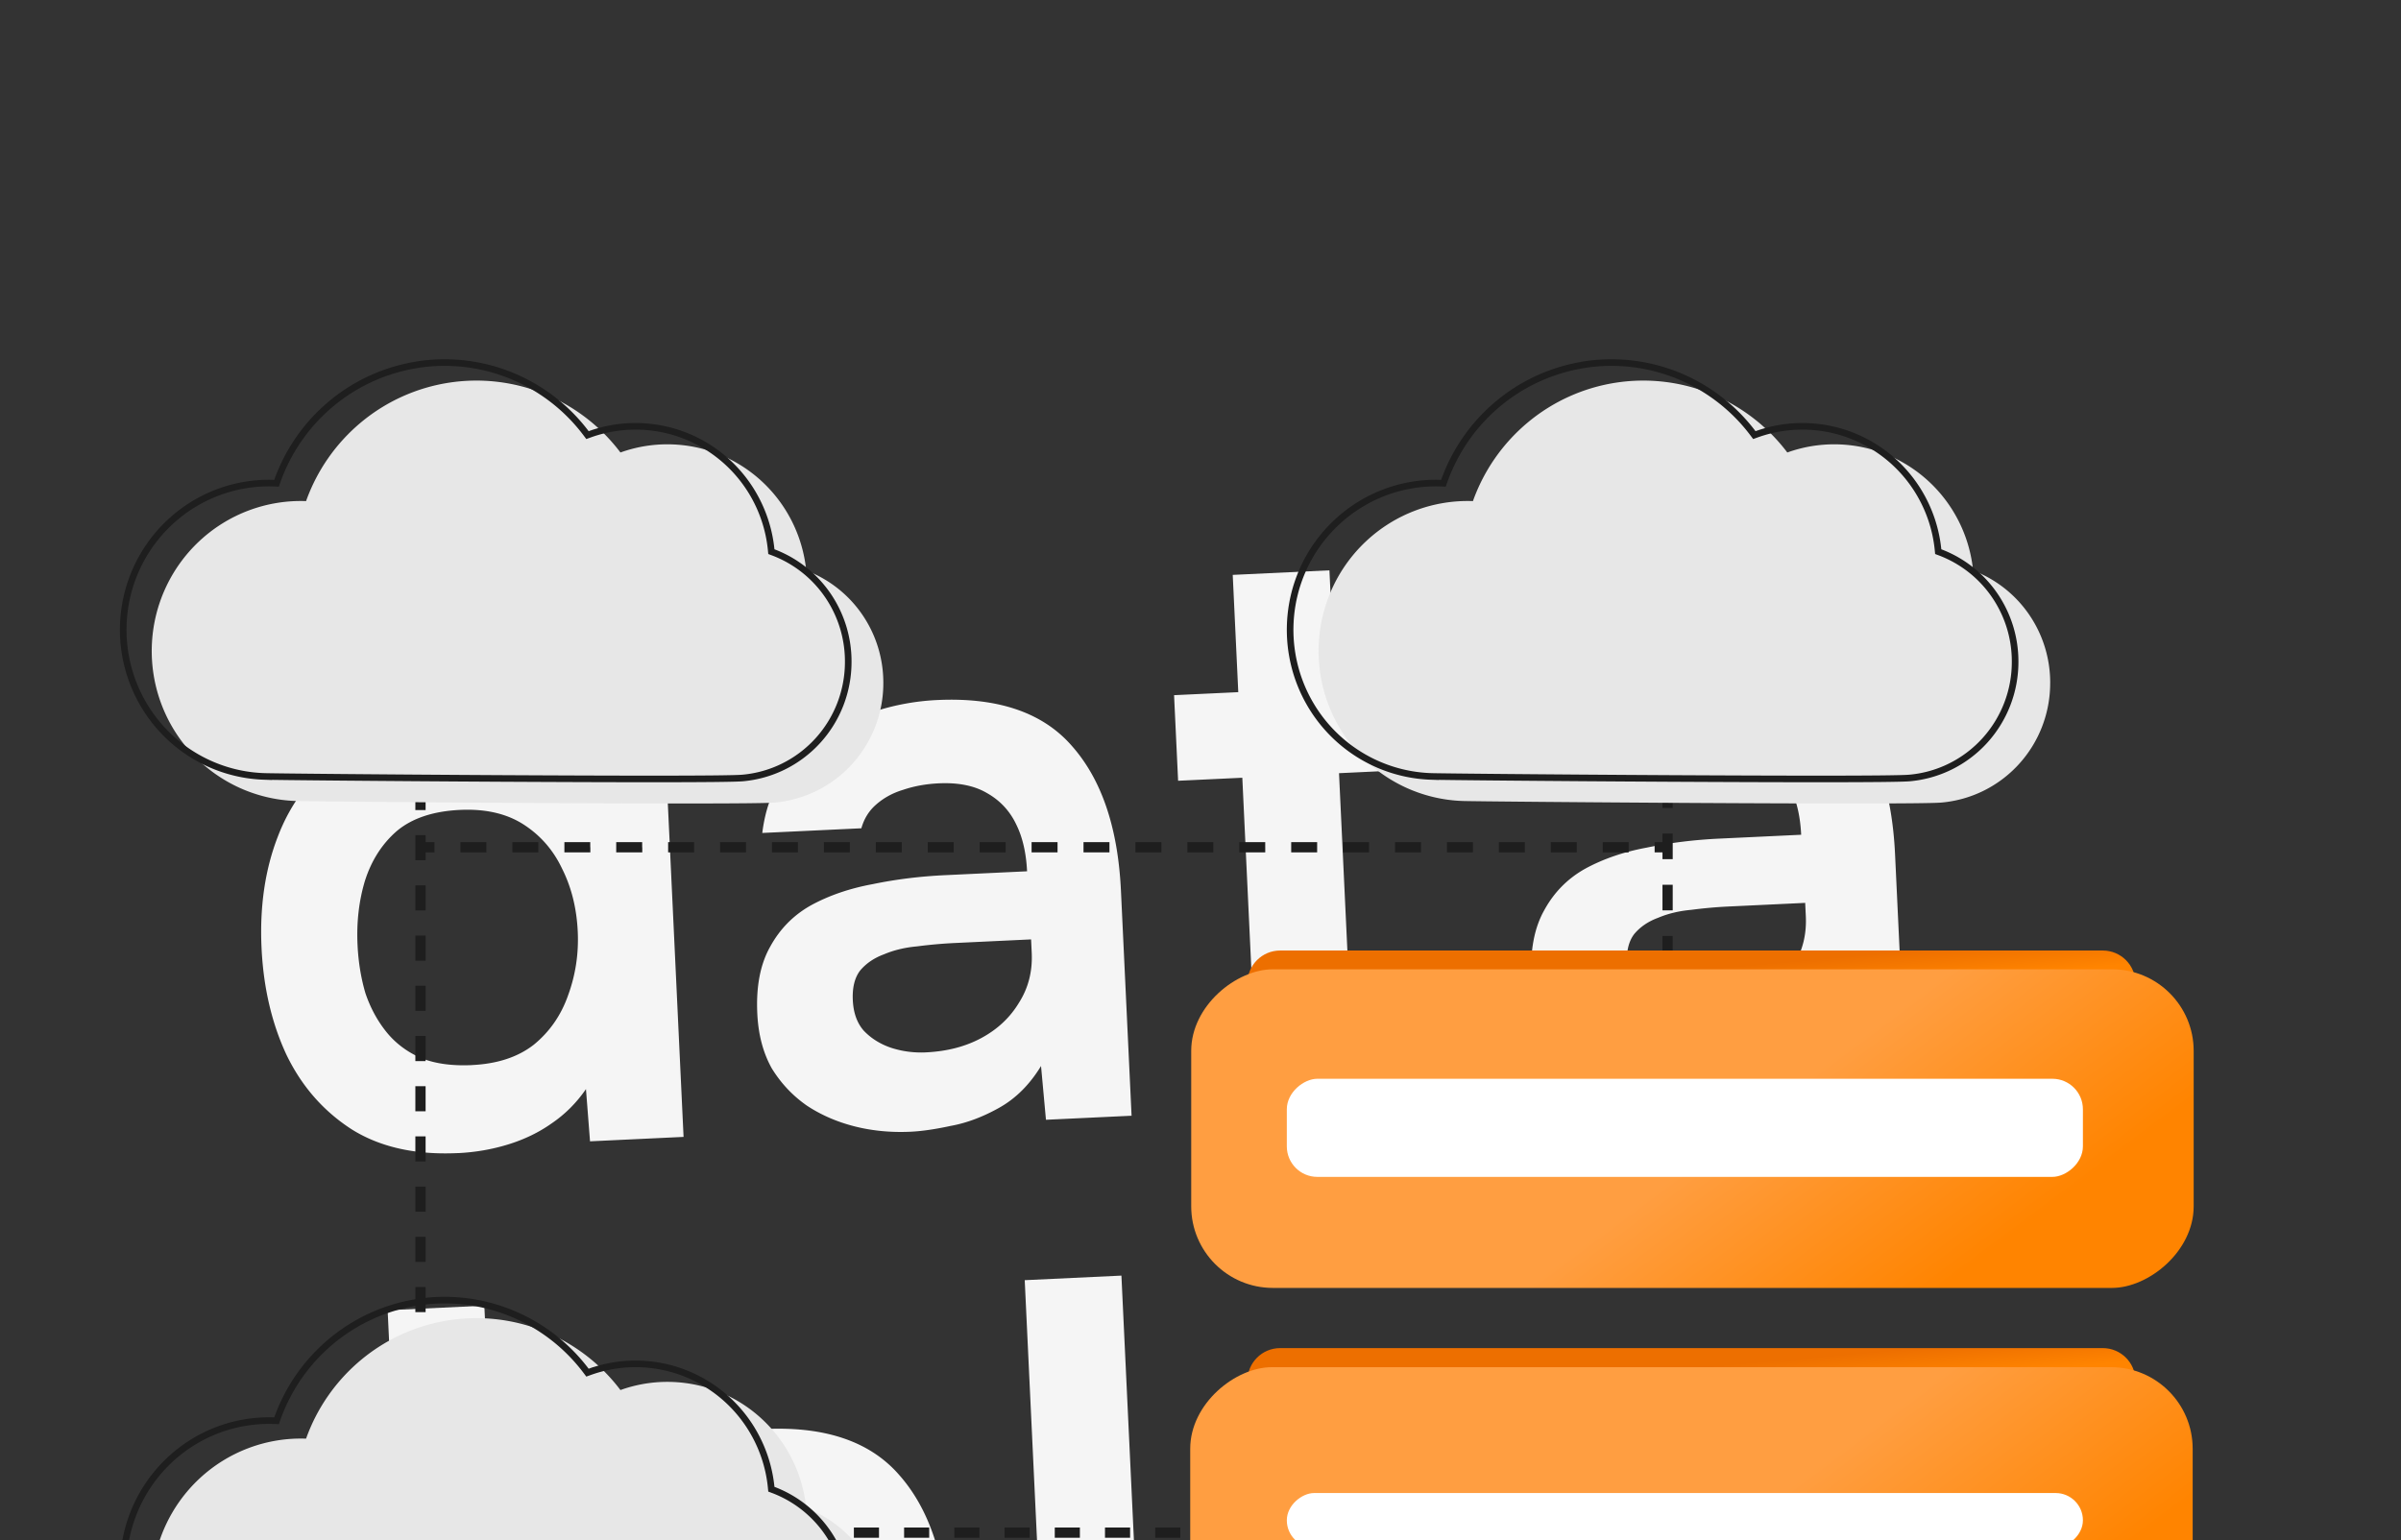 <svg xmlns="http://www.w3.org/2000/svg" fill="none" viewBox="0 0 120 77">
  <rect x="0" y="0" width="120" height="77" fill="#333333" stroke="none"/>
  <path fill="#F5F5F5" d="M22.887 57.648c-2.113.1-3.878-.293-5.297-1.179-1.419-.912-2.511-2.158-3.273-3.736-.736-1.58-1.151-3.36-1.245-5.341-.097-2.06.173-3.913.81-5.557.636-1.671 1.645-3.003 3.027-3.994 1.381-1.018 3.142-1.578 5.281-1.679.792-.037 1.563.019 2.311.169.773.122 1.499.353 2.177.691.703.311 1.292.746 1.769 1.306l-.438-9.27 4.833-.228 1.322 28.009-4.675.221-.203-2.611c-.471.684-1.039 1.253-1.706 1.708-.64.454-1.365.806-2.174 1.056-.809.25-1.649.396-2.521.437Zm.705-4.401c1.268-.06 2.297-.4 3.089-1.019.79-.646 1.36-1.467 1.71-2.463.375-1.024.537-2.09.484-3.199-.055-1.162-.316-2.209-.783-3.139-.441-.932-1.085-1.669-1.931-2.212-.846-.542-1.903-.784-3.171-.724-1.347.064-2.402.418-3.166 1.063-.737.644-1.267 1.476-1.589 2.497-.297.993-.419 2.058-.365 3.194.04.845.17 1.646.392 2.404.246.73.594 1.375 1.044 1.936.45.561 1.026.997 1.729 1.308.702.285 1.554.403 2.558.356Zm21.922 3.333c-.977.046-1.908-.042-2.792-.265-.884-.223-1.681-.569-2.392-1.038-.712-.496-1.297-1.117-1.756-1.863-.434-.774-.675-1.689-.725-2.745-.064-1.347.149-2.456.637-3.326.487-.896 1.169-1.59 2.046-2.082.903-.493 1.932-.846 3.087-1.059 1.153-.24 2.364-.39 3.632-.449l4.081-.193c-.044-.924-.226-1.71-.548-2.356-.323-.673-.811-1.193-1.463-1.559-.626-.367-1.428-.528-2.405-.482-.634.03-1.224.137-1.772.322-.522.157-.974.403-1.355.739-.356.308-.602.704-.738 1.186l-4.952.234c.134-1.092.46-2.034.978-2.826.544-.82 1.213-1.5 2.008-2.04.822-.542 1.728-.955 2.721-1.24a11.951 11.951 0 0 1 3.032-.54c3.037-.143 5.284.624 6.74 2.302 1.482 1.677 2.297 4.087 2.446 7.23l.531 11.251-4.279.202-.246-2.688c-.565.927-1.26 1.621-2.085 2.084-.825.463-1.631.765-2.419.908-.786.17-1.456.267-2.011.293Zm.766-3.967c1.056-.05 1.985-.292 2.785-.727.8-.435 1.421-1.02 1.863-1.756.468-.737.68-1.567.637-2.492l-.032-.673-3.803.18a22.924 22.924 0 0 0-1.898.169c-.606.055-1.156.187-1.649.396-.494.182-.892.452-1.193.811-.274.357-.397.853-.367 1.486.03.634.213 1.141.548 1.523.362.38.812.663 1.35.849.565.185 1.151.263 1.758.235Zm23.22 2.795c-2.298.108-4.005-.446-5.121-1.664-1.116-1.218-1.728-2.949-1.833-5.194l-.456-9.667-3.209.151-.202-4.279 3.209-.151-.277-5.863 4.833-.228.277 5.863 6.339-.299.202 4.279-6.339.299.413 8.755c.032.687.141 1.304.326 1.851.185.547.496.969.933 1.266.438.297 1.027.441 1.768.433.634-.03 1.17-.161 1.609-.394.439-.233.798-.488 1.076-.765l1.798 3.608c-.482.446-1.034.816-1.655 1.111-.595.293-1.207.507-1.836.642-.629.136-1.247.218-1.855.246Zm14.703-.654c-.977.046-1.908-.042-2.792-.265-.884-.223-1.681-.569-2.392-1.039-.712-.496-1.297-1.117-1.756-1.863-.434-.774-.675-1.689-.725-2.745-.064-1.347.149-2.455.637-3.326.487-.896 1.169-1.59 2.046-2.082.903-.493 1.932-.846 3.087-1.059 1.153-.24 2.364-.39 3.632-.449l4.081-.193c-.044-.924-.226-1.71-.548-2.356-.323-.673-.811-1.193-1.463-1.559-.626-.367-1.428-.528-2.405-.482-.634.03-1.224.137-1.772.322-.522.157-.974.403-1.355.739-.356.308-.602.703-.738 1.186l-4.952.234c.134-1.092.46-2.034.978-2.826.544-.82 1.213-1.5 2.008-2.04.821-.542 1.728-.955 2.721-1.24a11.951 11.951 0 0 1 3.032-.54c3.037-.143 5.284.624 6.74 2.302 1.482 1.677 2.297 4.087 2.446 7.23l.531 11.251-4.279.202-.246-2.688c-.565.927-1.26 1.621-2.085 2.084-.825.463-1.631.765-2.419.908-.786.17-1.456.267-2.011.293Zm.766-3.967c1.056-.05 1.985-.292 2.785-.727.8-.435 1.421-1.02 1.863-1.756.468-.737.68-1.567.637-2.492l-.032-.673-3.803.18a22.924 22.924 0 0 0-1.898.169c-.606.055-1.156.187-1.649.396-.494.182-.892.452-1.193.811-.274.357-.397.853-.367 1.486.03.634.213 1.141.548 1.523.362.38.812.663 1.35.85.565.185 1.151.263 1.758.235ZM20.697 93.514l-1.323-28.009 4.833-.228 1.323 28.009-4.833.228Zm16.186-.486c-.977.046-1.908-.042-2.792-.265-.884-.223-1.681-.569-2.392-1.038-.712-.496-1.297-1.117-1.756-1.863-.434-.774-.675-1.689-.725-2.745-.064-1.347.149-2.455.637-3.326.487-.896 1.169-1.591 2.046-2.082.903-.493 1.932-.846 3.087-1.059 1.153-.24 2.364-.39 3.632-.45l4.081-.193c-.044-.924-.226-1.71-.548-2.357-.323-.673-.811-1.193-1.463-1.559-.626-.367-1.428-.528-2.405-.482-.634.03-1.224.137-1.772.322-.522.157-.974.403-1.355.739-.356.308-.602.703-.738 1.186l-4.952.234c.134-1.092.46-2.033.978-2.826.544-.82 1.213-1.5 2.008-2.04.822-.542 1.728-.955 2.721-1.24a11.953 11.953 0 0 1 3.032-.54c3.037-.143 5.284.624 6.739 2.302 1.482 1.677 2.297 4.087 2.446 7.23l.531 11.251-4.279.202-.246-2.688c-.565.927-1.26 1.621-2.085 2.084-.825.463-1.631.765-2.419.908-.786.169-1.456.267-2.011.293Zm.766-3.967c1.056-.05 1.985-.292 2.785-.727.8-.435 1.421-1.02 1.863-1.756.468-.737.68-1.567.637-2.492l-.032-.673-3.803.18a22.881 22.881 0 0 0-1.898.169c-.606.055-1.156.187-1.649.396-.494.182-.892.452-1.193.811-.274.357-.397.853-.366 1.486.03.634.213 1.141.548 1.523.362.38.812.663 1.35.85.565.185 1.151.263 1.758.235Zm14.889 2.95-1.323-28.009 4.833-.228.731 15.49 3.011-.142 5.112-8.619 5.428-.256-6.305 10.264 7.846 10.588-5.626.266-5.977-8.016-3.288.155.391 8.28-4.833.228Zm30.99-1.185c-2.166.102-4.036-.259-5.61-1.085-1.548-.827-2.755-2.014-3.623-3.561-.842-1.575-1.313-3.419-1.413-5.532-.1-2.113.208-3.994.925-5.642.742-1.676 1.843-3.012 3.305-4.008 1.488-.997 3.302-1.546 5.441-1.647 1.585-.075 2.985.15 4.201.675 1.215.498 2.241 1.218 3.08 2.158.865.939 1.525 2.019 1.98 3.242.455 1.223.701 2.521.74 3.896l-.034.955a15.573 15.573 0 0 1-.074.956l-14.658.692c.123.921.401 1.755.833 2.502.459.746 1.068 1.326 1.829 1.74.787.413 1.748.593 2.884.539.66-.031 1.29-.14 1.89-.327.599-.214 1.115-.503 1.547-.867.459-.366.755-.817.889-1.352l4.833-.228c-.272 1.522-.848 2.78-1.728 3.774-.879.995-1.956 1.747-3.229 2.257-1.247.509-2.583.797-4.009.864Zm-5.832-12.51 10.063-.475c-.041-.872-.277-1.655-.707-2.349-.43-.694-1.024-1.222-1.782-1.583-.733-.389-1.615-.559-2.645-.51-1.109.052-2.023.321-2.741.804-.718.484-1.259 1.092-1.621 1.824-.362.732-.551 1.495-.567 2.29Z"/>
  <path fill="#1E1E1E" d="M20.759 77.52a.256.256 0 0 0 .512 0h-.512Zm.256-45.18h-.256v.627h.512v-.627h-.256Zm0 1.883h-.256v1.255h.512v-1.255h-.256Zm0 2.51h-.256v1.255h.512v-1.255h-.256Zm0 2.51h-.256v1.255h.512v-1.255h-.256Zm0 2.51h-.256v1.255h.512v-1.255h-.256Zm0 2.51h-.256v1.255h.512v-1.255h-.256Zm0 2.51h-.256v1.255h.512v-1.255h-.256Zm0 2.51h-.256v1.255h.512v-1.255h-.256Zm0 2.51h-.256l-0 1.255h.512v-1.255h-.256Zm0 2.51h-.256v1.255h.512v-1.255h-.256Zm0 2.51h-.256v1.255h.512v-1.255h-.256Zm0 2.51h-.256v1.255h.512v-1.255h-.256Zm0 2.51h-.256v1.255h.512v-1.255h-.256Zm0 2.51h-.256v1.255h.512v-1.255h-.256Zm0 2.51h-.256v1.255h.512v-1.255h-.256Zm0 2.51h-.256v1.255h.512v-1.255h-.256Zm0 2.51h-.256v1.255h.512v-1.255h-.256Zm0 2.51h-.256v1.255h.512v-1.255h-.256Zm0 2.51h-.256v.627h.512v-.627h-.256Zm9.74-.525a.256.256 0 1 0 0 .512v-.512Zm45.18.256v-.256h-.627v.512h.627v-.256Zm-1.883 0v-.256h-1.255v.512h1.255v-.256Zm-2.51 0v-.256h-1.255v.512h1.255v-.256Zm-2.51 0v-.256h-1.255v.512h1.255v-.256Zm-2.51 0v-.256h-1.255v.512h1.255v-.256Zm-2.51 0v-.256h-1.255v.512h1.255v-.256Zm-2.51 0v-.256h-1.255v.512h1.255v-.256Zm-2.51 0v-.256h-1.255v.512h1.255v-.256Zm-2.51 0v-.256h-1.255v.512h1.255v-.256Zm-2.51 0v-.256h-1.255v.512h1.255v-.256Zm-2.51 0v-.256h-1.255v.512h1.255v-.256Zm-2.51 0v-.256h-1.255v.512h1.255v-.256Zm-2.51 0v-.256h-1.255v.512h1.255v-.256Zm-2.51 0v-.256h-1.255v.512h1.255v-.256Zm-2.51 0v-.256h-1.255v.512h1.255v-.256Zm-2.51 0v-.256h-1.255v.512h1.255v-.256Zm-2.51 0v-.256h-1.255v.512h1.255v-.256Zm-2.51 0v-.256h-1.255v.512h1.255v-.256Zm-2.51 0v-.256h-.627v.512h.627v-.256Z"/>
  <path fill="#1E1E1E" d="M21.073 42.102a.256.256 0 0 0 0 .512v-.512Zm62.273.256v-.256h-.649v.512h.649v-.256Zm-1.946 0v-.256h-1.297v.512h1.297v-.256Zm-2.595 0v-.256h-1.297v.512h1.297v-.256Zm-2.595 0v-.256h-1.297v.512h1.297v-.256Zm-2.595 0v-.256h-1.297v.512h1.297v-.256Zm-2.595 0v-.256h-1.297v.512h1.297v-.256Zm-2.595 0v-.256h-1.297v.512h1.297v-.256Zm-2.595 0v-.256h-1.297v.512h1.297v-.256Zm-2.595 0v-.256H61.939v.512h1.297v-.256Zm-2.595 0v-.256h-1.297v.512h1.297v-.256Zm-2.595 0v-.256h-1.297v.512h1.297v-.256Zm-2.595 0v-.256h-1.297v.512h1.297v-.256Zm-2.595 0v-.256h-1.297v.512h1.297v-.256Zm-2.595 0v-.256h-1.297v.512h1.297v-.256Zm-2.595 0v-.256h-1.297v.512h1.297v-.256Zm-2.595 0v-.256h-1.297v.512h1.297v-.256Zm-2.595 0v-.256h-1.297v.512h1.297v-.256Zm-2.595 0v-.256h-1.297v.512h1.297v-.256Zm-2.595 0v-.256h-1.297v.512h1.297v-.256Zm-2.595 0v-.256h-1.297v.512h1.297v-.256Zm-2.595 0v-.256h-1.297v.512H32.1v-.256Zm-2.595 0v-.256H28.208v.512h1.297v-.256Zm-2.595 0v-.256h-1.297v.512h1.297v-.256Zm-2.595 0v-.256h-1.297v.512h1.297v-.256Zm-2.595 0v-.256h-.649v.512h.649v-.256Z"/>
  <path fill="#1E1E1E" d="M83.089 60.238a.256.256 0 1 0 .512 0h-.512Zm.256-28.164h-.256v.64h.512v-.64h-.256Zm0 1.92h-.256v1.28h.512V33.994h-.256Zm0 2.56h-.256v1.28h.512v-1.28h-.256Zm0 2.56h-.256v1.28h.512v-1.28h-.256Zm0 2.56h-.256v1.28h.512v-1.28h-.256Zm0 2.56h-.256v1.28h.512v-1.28h-.256Zm0 2.56h-.256v1.28h.512v-1.28h-.256Zm0 2.56h-.256v1.28h.512v-1.28h-.256Zm0 2.56h-.256v1.28h.512v-1.28h-.256Zm0 2.56h-.256v1.28h.512v-1.28h-.256Zm0 2.56h-.256v1.28h.512v-1.28h-.256Zm0 2.56h-.256v.64h.512v-.64h-.256Z"/>
  <path fill="url(#a)" d="M105.096 47.521c.903 0 1.634.732 1.634 1.634H62.346c0-.902.732-1.634 1.634-1.634h41.116Z"/>
  <path fill="url(#b)" d="M105.096 67.398c.903 0 1.634.732 1.634 1.634H62.346c0-.902.732-1.634 1.634-1.634h41.116Z"/>
  <rect width="15.929" height="50.102" x="109.588" y="68.352" fill="url(#c)" rx="4.079" transform="rotate(90 109.588 68.352)"/>
  <rect width="15.929" height="50.102" x="109.638" y="48.46" fill="url(#d)" rx="4.079" transform="rotate(90 109.638 48.46)"/>
  <rect width="4.905" height="39.788" x="104.102" y="53.933" fill="#fff" rx="1.526" transform="rotate(90 104.102 53.933)"/>
  <rect width="2.725" height="39.788" x="104.102" y="74.644" fill="#fff" rx="1.363" transform="rotate(90 104.102 74.644)"/>
  <path fill="#E7E7E7" d="M44.148 81.016a6.015 6.015 0 0 0-1.053-3.416 5.956 5.956 0 0 0-2.8-2.203 7.052 7.052 0 0 0-1.009-2.986 6.999 6.999 0 0 0-2.206-2.24 6.947 6.947 0 0 0-2.958-1.042 6.936 6.936 0 0 0-3.113.366 9.05 9.05 0 0 0-3.81-2.931 8.99 8.99 0 0 0-4.764-.558 9.016 9.016 0 0 0-4.378 1.972 9.101 9.101 0 0 0-2.76 3.947 7.41 7.41 0 0 0-2.87.47 7.446 7.446 0 0 0-2.473 1.54 7.5 7.5 0 0 0-1.699 2.375 7.545 7.545 0 0 0-.199 5.738 7.51 7.51 0 0 0 1.53 2.489 7.455 7.455 0 0 0 2.36 1.71 7.416 7.416 0 0 0 2.831.671c.978.034 22.433.206 23.922.08 1.489-.127 2.876-.812 3.885-1.921s1.568-2.558 1.564-4.062Z"/>
  <path stroke="#1E1E1E" stroke-width=".33" d="M20.872 65.103a8.827 8.827 0 0 1 4.676.548 8.888 8.888 0 0 1 3.741 2.878l.073.097.114-.041a6.769 6.769 0 0 1 3.039-.357 6.782 6.782 0 0 1 2.888 1.018 6.835 6.835 0 0 1 2.154 2.188 6.889 6.889 0 0 1 .985 2.917l.01.102.096.036a5.79 5.79 0 0 1 2.722 2.142 5.849 5.849 0 0 1 1.024 3.321v.001c.004 1.462-.539 2.873-1.52 3.95-.982 1.078-2.33 1.744-3.777 1.867-.363.031-1.974.045-4.215.046-2.236.001-5.087-.01-7.923-.025-5.674-.032-11.279-.084-11.765-.101a7.247 7.247 0 0 1-2.768-.656 7.291 7.291 0 0 1-2.309-1.672 7.346 7.346 0 0 1-1.496-2.435 7.379 7.379 0 0 1-.457-2.825 7.377 7.377 0 0 1 .651-2.787 7.336 7.336 0 0 1 1.662-2.322 7.284 7.284 0 0 1 2.418-1.507 7.246 7.246 0 0 1 2.807-.459l.121.004.04-.114a8.935 8.935 0 0 1 2.71-3.875 8.854 8.854 0 0 1 4.298-1.937Z"/>
  <path fill="#E7E7E7" d="M44.148 34.143a6.015 6.015 0 0 0-1.053-3.416 5.955 5.955 0 0 0-2.8-2.203 7.052 7.052 0 0 0-1.009-2.986 6.998 6.998 0 0 0-2.206-2.24 6.946 6.946 0 0 0-2.958-1.042 6.934 6.934 0 0 0-3.113.366 9.051 9.051 0 0 0-3.81-2.931 8.99 8.99 0 0 0-4.764-.558 9.016 9.016 0 0 0-4.378 1.972 9.101 9.101 0 0 0-2.76 3.947 7.412 7.412 0 0 0-2.87.47 7.446 7.446 0 0 0-2.473 1.54 7.5 7.5 0 0 0-1.699 2.375 7.544 7.544 0 0 0-.199 5.738 7.509 7.509 0 0 0 1.53 2.489 7.457 7.457 0 0 0 2.36 1.71 7.416 7.416 0 0 0 2.831.671c.978.034 22.433.206 23.922.08 1.489-.127 2.876-.812 3.885-1.921s1.568-2.558 1.564-4.062Z"/>
  <path stroke="#1E1E1E" stroke-width=".33" d="M20.872 18.23a8.825 8.825 0 0 1 4.676.548 8.887 8.887 0 0 1 3.741 2.878l.073.097.114-.041a6.771 6.771 0 0 1 3.039-.357 6.782 6.782 0 0 1 2.888 1.018 6.833 6.833 0 0 1 2.154 2.188 6.888 6.888 0 0 1 .985 2.917l.01.102.096.036a5.789 5.789 0 0 1 2.722 2.142 5.849 5.849 0 0 1 1.024 3.321v.001c.004 1.462-.539 2.873-1.521 3.95-.982 1.078-2.33 1.744-3.777 1.867-.363.031-1.974.045-4.215.046-2.236.001-5.087-.01-7.923-.025-5.674-.031-11.279-.084-11.765-.101a7.251 7.251 0 0 1-2.768-.656 7.292 7.292 0 0 1-2.309-1.672 7.345 7.345 0 0 1-1.496-2.434 7.38 7.38 0 0 1-.457-2.825 7.377 7.377 0 0 1 .651-2.787 7.335 7.335 0 0 1 1.662-2.322 7.28 7.28 0 0 1 2.418-1.507 7.246 7.246 0 0 1 2.807-.459l.121.004.04-.114a8.937 8.937 0 0 1 2.71-3.875 8.855 8.855 0 0 1 4.298-1.937Z"/>
  <path fill="#E7E7E7" d="M102.467 34.143a6.011 6.011 0 0 0-1.053-3.416 5.952 5.952 0 0 0-2.8-2.203 7.05 7.05 0 0 0-1.009-2.986 6.997 6.997 0 0 0-2.206-2.24 6.946 6.946 0 0 0-2.958-1.042 6.934 6.934 0 0 0-3.113.366 9.051 9.051 0 0 0-3.81-2.931 8.99 8.99 0 0 0-4.764-.558 9.016 9.016 0 0 0-4.378 1.972 9.101 9.101 0 0 0-2.76 3.947 7.413 7.413 0 0 0-2.871.47 7.446 7.446 0 0 0-2.473 1.54 7.499 7.499 0 0 0-1.699 2.375 7.546 7.546 0 0 0-.199 5.738 7.51 7.51 0 0 0 1.53 2.489 7.458 7.458 0 0 0 2.36 1.71 7.415 7.415 0 0 0 2.831.671c.978.034 22.433.206 23.922.08 1.489-.127 2.876-.812 3.885-1.921 1.01-1.108 1.568-2.558 1.564-4.062Z"/>
  <path stroke="#1E1E1E" stroke-width=".33" d="M79.191 18.23a8.825 8.825 0 0 1 4.676.548 8.888 8.888 0 0 1 3.741 2.878l.073.097.114-.041a6.771 6.771 0 0 1 3.039-.357 6.782 6.782 0 0 1 2.888 1.018 6.834 6.834 0 0 1 2.154 2.188 6.889 6.889 0 0 1 .985 2.917l.01.102.096.036a5.79 5.79 0 0 1 2.722 2.142 5.846 5.846 0 0 1 1.025 3.321v.001a5.847 5.847 0 0 1-1.521 3.95c-.982 1.078-2.33 1.744-3.777 1.867-.363.031-1.974.045-4.215.046-2.236.001-5.087-.01-7.923-.025-5.674-.031-11.279-.084-11.765-.101a7.251 7.251 0 0 1-2.768-.656 7.291 7.291 0 0 1-2.308-1.672 7.343 7.343 0 0 1-1.496-2.434 7.38 7.38 0 0 1-.457-2.825 7.379 7.379 0 0 1 .651-2.787 7.335 7.335 0 0 1 1.662-2.322 7.281 7.281 0 0 1 2.418-1.507 7.246 7.246 0 0 1 2.807-.459l.121.004.04-.114a8.936 8.936 0 0 1 2.71-3.875 8.854 8.854 0 0 1 4.298-1.937Z"/>
  <defs>
    <linearGradient id="a" x1="70.725" x2="70.863" y1="49.708" y2="51.293" gradientUnits="userSpaceOnUse">
      <stop stop-color="#ED6F00"/>
      <stop offset="1" stop-color="#FF8400"/>
    </linearGradient>
    <linearGradient id="b" x1="70.725" x2="70.863" y1="69.585" y2="71.17" gradientUnits="userSpaceOnUse">
      <stop stop-color="#ED6F00"/>
      <stop offset="1" stop-color="#FF8400"/>
    </linearGradient>
    <linearGradient id="c" x1="130.906" x2="140.897" y1="108.995" y2="101.529" gradientUnits="userSpaceOnUse">
      <stop stop-color="#FF9E41"/>
      <stop offset="1" stop-color="#FF8400"/>
    </linearGradient>
    <linearGradient id="d" x1="130.956" x2="140.947" y1="89.103" y2="81.637" gradientUnits="userSpaceOnUse">
      <stop stop-color="#FF9E41"/>
      <stop offset="1" stop-color="#FF8400"/>
    </linearGradient>
  </defs>
</svg>

